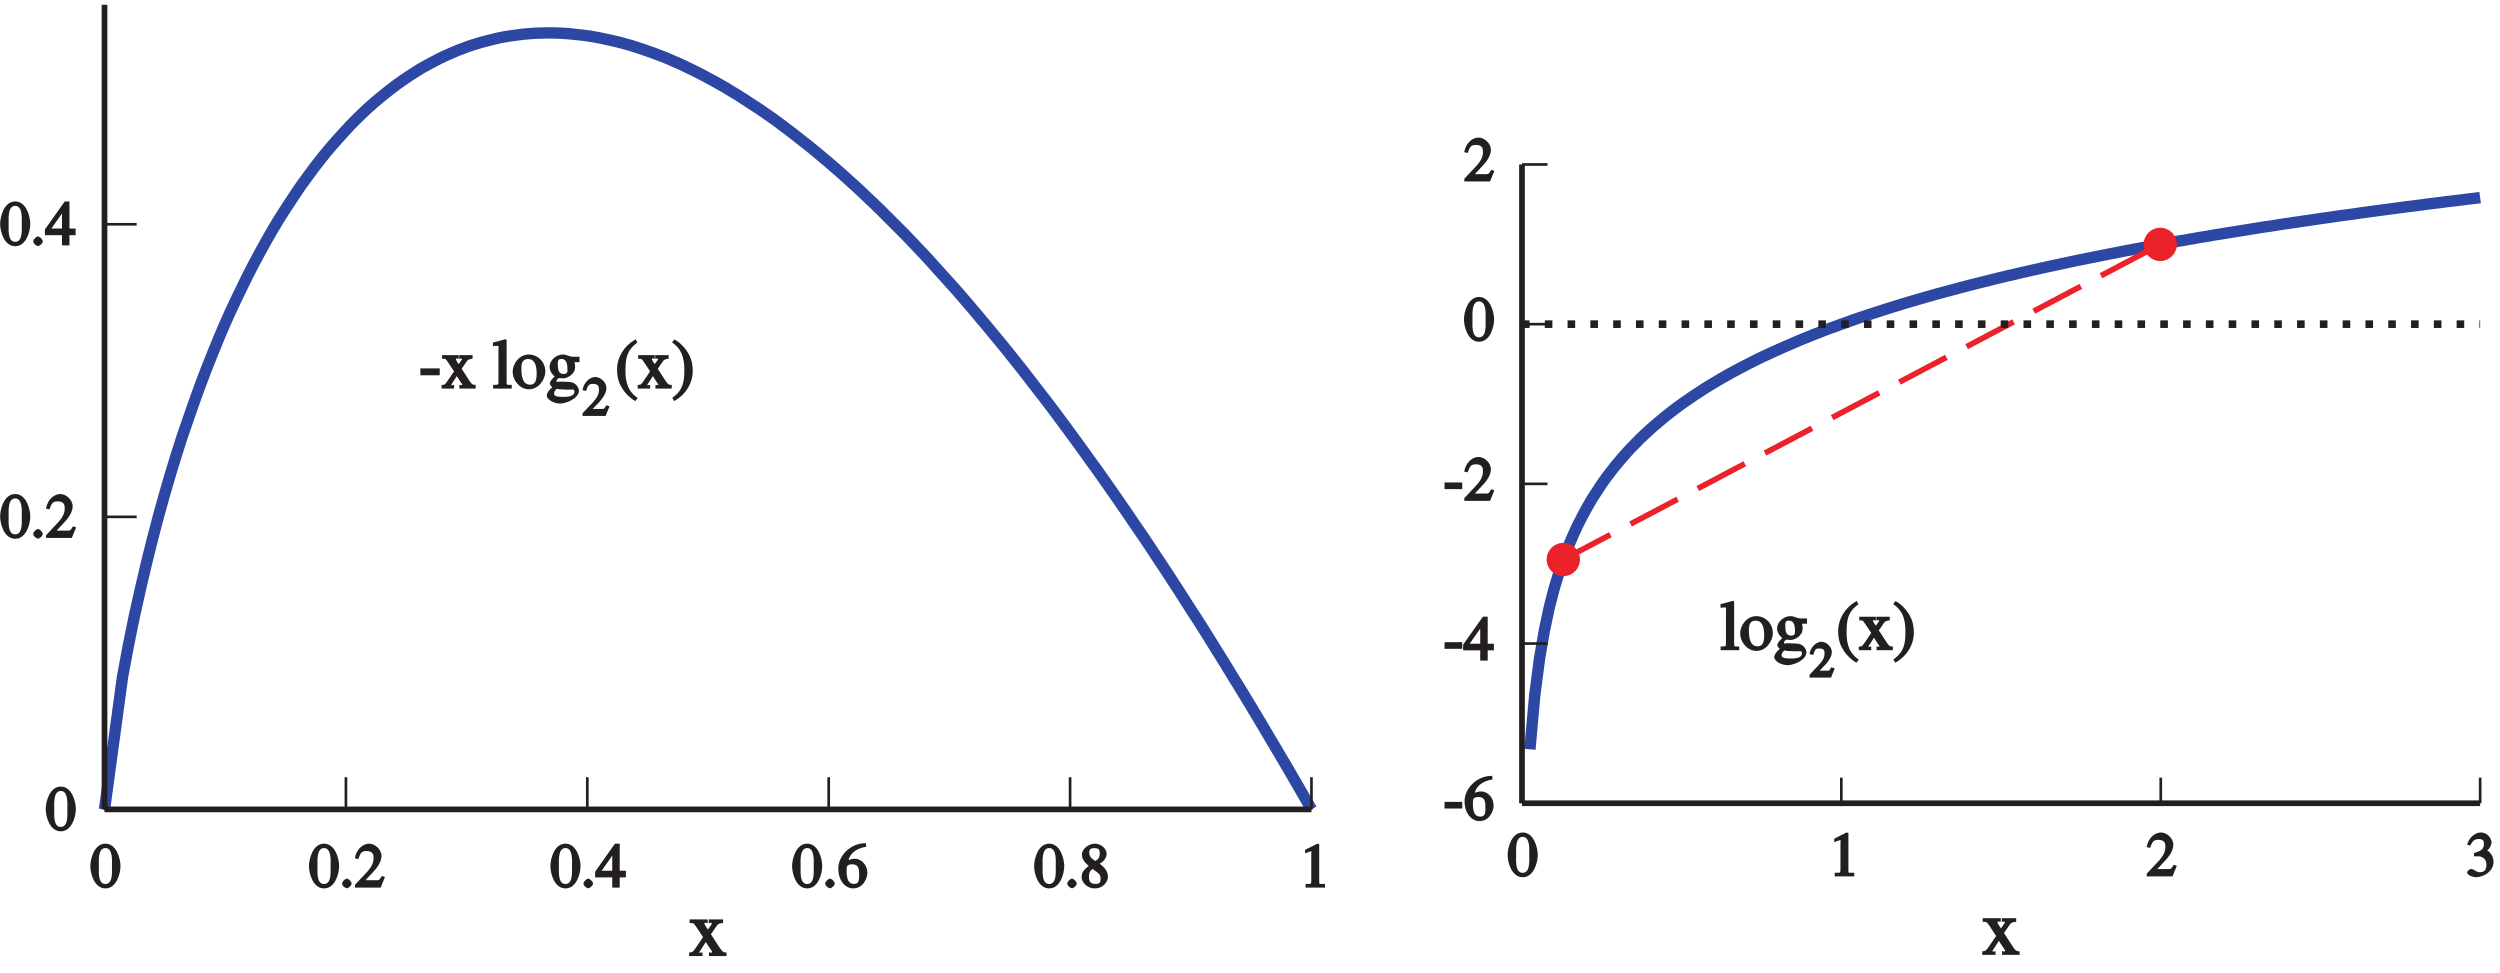 <?xml version="1.0" encoding="UTF-8"?>
<svg xmlns="http://www.w3.org/2000/svg" xmlns:xlink="http://www.w3.org/1999/xlink" width="329pt" height="128pt" viewBox="0 0 329 128" version="1.1">
<defs>
<g>
<symbol overflow="visible" id="glyph0-0">
<path style="stroke:none;" d=""/>
</symbol>
<symbol overflow="visible" id="glyph0-1">
<path style="stroke:none;" d="M 2 -5.203 C 3.031 -5.203 2.859 -3.375 2.859 -2.828 C 2.859 -2.203 3.031 -0.469 2 -0.469 C 0.969 -0.469 1.141 -2.188 1.141 -2.828 C 1.141 -3.375 0.969 -5.203 2 -5.203 Z M 2 -5.781 C 0.531 -5.781 0.016 -3.781 0.016 -2.828 C 0.016 -1.859 0.531 0.109 2 0.109 C 3.469 0.109 3.984 -1.859 3.984 -2.828 C 3.984 -3.781 3.469 -5.781 2 -5.781 Z M 2 -5.781 "/>
</symbol>
<symbol overflow="visible" id="glyph0-2">
<path style="stroke:none;" d="M 1 0.094 C 1.172 0.094 1.625 -0.234 1.625 -0.531 C 1.625 -0.781 1.234 -1.172 1 -1.172 C 0.766 -1.172 0.375 -0.781 0.375 -0.531 C 0.375 -0.219 0.828 0.094 1 0.094 Z M 1 0.094 "/>
</symbol>
<symbol overflow="visible" id="glyph0-3">
<path style="stroke:none;" d="M 3.797 -1.469 L 3.609 -1.531 C 3.25 -0.938 3.234 -0.969 2.938 -0.969 L 1.453 -0.969 L 2.484 -2.078 C 2.844 -2.453 3.562 -3.297 3.562 -4.156 C 3.562 -5.047 2.672 -5.781 1.938 -5.781 C 1.234 -5.781 0.297 -5.203 0.047 -3.859 L 0.5 -3.75 C 0.766 -4.391 0.828 -4.812 1.562 -4.812 C 2.5 -4.812 2.516 -4.266 2.516 -3.859 C 2.516 -3.25 2.234 -2.656 1.531 -1.922 L 0.062 -0.359 L 0.062 0 L 3.453 0 L 4.016 -1.391 Z M 3.797 -1.469 "/>
</symbol>
<symbol overflow="visible" id="glyph0-4">
<path style="stroke:none;" d="M 3.781 -2.219 L 3.141 -2.219 L 3.141 -5.781 L 2.516 -5.781 L -0.094 -2.094 L -0.094 -1.344 L 2.156 -1.344 L 2.156 0 L 3.141 0 L 3.141 -1.344 L 3.953 -1.344 L 3.953 -2.219 Z M 2.344 -2.219 L 0.766 -2.219 L 2.406 -4.562 L 2.156 -4.562 L 2.156 -2.219 Z M 2.344 -2.219 "/>
</symbol>
<symbol overflow="visible" id="glyph0-5">
<path style="stroke:none;" d="M 3.562 -5.844 C 1.625 -5.781 0.094 -4.141 0.094 -2.516 C 0.094 -0.828 1.094 0.109 2.031 0.109 C 3.453 0.109 3.922 -1.344 3.922 -1.922 C 3.922 -3 3.125 -3.797 2.266 -3.797 C 1.828 -3.797 1.531 -3.641 1.453 -3.594 C 1.547 -4.219 2.156 -5.125 3.781 -5.375 L 3.719 -5.844 Z M 1.938 -3.062 C 2.781 -3.062 2.844 -2.438 2.844 -1.609 C 2.844 -0.719 2.656 -0.484 2.156 -0.484 C 1.547 -0.484 1.188 -0.891 1.188 -2.234 C 1.188 -2.719 1.219 -2.781 1.297 -2.859 C 1.5 -3.047 1.656 -3.062 1.938 -3.062 Z M 1.938 -3.062 "/>
</symbol>
<symbol overflow="visible" id="glyph0-6">
<path style="stroke:none;" d="M 1.562 -2.547 C 2.484 -1.891 2.766 -1.781 2.766 -1.188 C 2.766 -0.625 2.578 -0.484 2.078 -0.484 C 1.422 -0.484 1.234 -0.812 1.234 -1.438 C 1.234 -2.156 1.562 -2.344 1.703 -2.453 Z M 0.266 -1.359 C 0.266 -0.734 0.969 0.109 1.969 0.109 C 3.297 0.109 3.734 -0.969 3.734 -1.391 C 3.734 -1.922 3.516 -2.516 2.641 -3.141 C 2.875 -3.25 3.562 -3.719 3.562 -4.453 C 3.562 -5.062 2.891 -5.781 1.984 -5.781 C 1.297 -5.781 0.312 -5.156 0.312 -4.359 C 0.312 -3.703 0.688 -3.297 1.203 -2.844 C 0.641 -2.422 0.266 -2.047 0.266 -1.359 Z M 1.266 -4.562 C 1.266 -4.938 1.344 -5.188 1.938 -5.188 C 2.562 -5.188 2.656 -4.938 2.656 -4.5 C 2.656 -3.797 2.266 -3.625 2.078 -3.5 C 1.922 -3.609 1.266 -3.938 1.266 -4.562 Z M 1.266 -4.562 "/>
</symbol>
<symbol overflow="visible" id="glyph0-7">
<path style="stroke:none;" d="M 0.938 0 L 3.328 0 L 3.328 -0.484 C 2.547 -0.484 2.562 -0.391 2.562 -0.781 L 2.562 -5.719 L 2.312 -5.781 L 0.703 -4.969 L 0.703 -4.5 C 1.344 -4.75 1.344 -4.75 1.438 -4.75 C 1.703 -4.75 1.516 -4.719 1.516 -4.547 L 1.516 -0.922 C 1.516 -0.344 1.406 -0.5 0.766 -0.484 L 0.766 0 Z M 0.938 0 "/>
</symbol>
<symbol overflow="visible" id="glyph0-8">
<path style="stroke:none;" d="M 1.219 -2.641 C 1.781 -2.641 1.844 -2.672 2.141 -2.516 C 2.641 -2.25 2.688 -1.797 2.688 -1.594 C 2.688 -0.984 2.547 -0.547 1.797 -0.547 C 1.328 -0.547 1.031 -0.984 0.656 -0.984 C 0.531 -0.984 0.156 -0.75 0.156 -0.531 C 0.156 -0.109 1.047 0.109 1.234 0.109 C 2.484 0.109 3.625 -0.781 3.625 -1.906 C 3.625 -2.969 2.766 -3.438 2.797 -3.422 C 3.078 -3.609 3.359 -4.078 3.359 -4.516 C 3.359 -4.844 2.953 -5.781 1.922 -5.781 C 1.391 -5.781 0.5 -5.344 0.141 -4.172 L 0.562 -4.062 C 0.719 -4.359 0.938 -4.922 1.656 -4.922 C 2.25 -4.922 2.359 -4.688 2.359 -4.281 C 2.359 -3.547 1.938 -3.344 1.031 -3.062 L 1.062 -2.641 Z M 1.219 -2.641 "/>
</symbol>
<symbol overflow="visible" id="glyph0-9">
<path style="stroke:none;" d="M 0.125 -2.234 L 0.125 -1.547 L 2.453 -1.547 L 2.453 -2.422 L 0.125 -2.422 Z M 0.125 -2.234 "/>
</symbol>
<symbol overflow="visible" id="glyph1-0">
<path style="stroke:none;" d=""/>
</symbol>
<symbol overflow="visible" id="glyph1-1">
<path style="stroke:none;" d="M 2.906 -0.781 C 2.938 -0.734 3.016 -0.719 3.016 -0.562 C 3.016 -0.359 3.094 -0.484 2.625 -0.484 L 2.625 0 L 4.938 0 L 4.938 -0.469 C 4.625 -0.484 4.453 -0.453 4.078 -1.031 L 2.875 -2.875 L 3.625 -3.953 C 3.703 -4.094 3.906 -4.344 4.484 -4.344 L 4.484 -4.828 L 2.594 -4.828 L 2.594 -4.344 C 2.922 -4.344 2.984 -4.484 2.984 -4.281 C 2.984 -4.172 2.969 -4.203 2.484 -3.484 C 2.406 -3.609 2.031 -4.094 2.031 -4.281 C 2.031 -4.484 2.125 -4.344 2.453 -4.344 L 2.453 -4.828 L 0.078 -4.828 L 0.078 -4.344 C 0.562 -4.344 0.562 -4.406 0.984 -3.797 L 1.844 -2.484 L 0.781 -0.938 C 0.453 -0.484 0.438 -0.516 0.016 -0.469 L 0.016 0 L 1.766 0 L 1.766 -0.484 C 1.453 -0.484 1.391 -0.312 1.375 -0.484 C 1.375 -0.594 1.469 -0.703 1.531 -0.797 L 2.203 -1.844 Z M 2.906 -0.781 "/>
</symbol>
<symbol overflow="visible" id="glyph2-0">
<path style="stroke:none;" d=""/>
</symbol>
<symbol overflow="visible" id="glyph2-1">
<path style="stroke:none;" d="M 0.188 -2.484 L 0.188 -1.75 L 2.734 -1.75 L 2.734 -2.656 L 0.188 -2.656 Z M 0.188 -2.484 "/>
</symbol>
<symbol overflow="visible" id="glyph2-2">
<path style="stroke:none;" d="M 2.594 -0.703 C 2.625 -0.656 2.688 -0.672 2.688 -0.547 C 2.688 -0.344 2.781 -0.5 2.328 -0.484 L 2.328 0 L 4.469 0 L 4.469 -0.484 C 4.156 -0.5 4.031 -0.453 3.688 -0.969 L 2.625 -2.609 L 3.281 -3.562 C 3.359 -3.688 3.516 -3.906 4.062 -3.922 L 4.062 -4.406 L 2.297 -4.406 L 2.297 -3.922 C 2.625 -3.906 2.656 -4.062 2.656 -3.875 C 2.656 -3.781 2.656 -3.828 2.234 -3.219 C 2.172 -3.297 1.859 -3.719 1.859 -3.875 C 1.859 -4.062 1.922 -3.922 2.234 -3.922 L 2.234 -4.406 L 0.047 -4.406 L 0.047 -3.922 C 0.516 -3.922 0.5 -3.953 0.859 -3.422 L 1.625 -2.266 L 0.688 -0.891 C 0.391 -0.484 0.391 -0.516 -0.016 -0.469 L -0.016 0 L 1.625 0 L 1.625 -0.484 C 1.312 -0.484 1.281 -0.312 1.266 -0.469 C 1.266 -0.562 1.344 -0.625 1.391 -0.719 L 1.984 -1.641 Z M 2.594 -0.703 "/>
</symbol>
<symbol overflow="visible" id="glyph2-3">
<path style="stroke:none;" d=""/>
</symbol>
<symbol overflow="visible" id="glyph2-4">
<path style="stroke:none;" d="M 0.188 0 L 2.469 0 L 2.469 -0.484 C 1.797 -0.516 1.797 -0.406 1.797 -0.922 L 1.797 -6.406 L 1.609 -6.5 C 1.125 -6.344 0.641 -6.219 0 -6.062 L 0 -5.594 C 0.281 -5.609 0.359 -5.625 0.484 -5.625 C 0.828 -5.625 0.719 -5.656 0.719 -5.25 L 0.719 -0.953 C 0.719 -0.453 0.719 -0.516 0.016 -0.484 L 0.016 0 Z M 0.188 0 "/>
</symbol>
<symbol overflow="visible" id="glyph2-5">
<path style="stroke:none;" d="M 2.203 -4.484 C 1 -4.484 0.094 -3.328 0.094 -2.219 C 0.094 -1.016 1.078 0.094 2.234 0.094 C 3.594 0.094 4.391 -1.328 4.391 -2.219 C 4.391 -3.531 3.391 -4.484 2.203 -4.484 Z M 2.359 -0.516 C 1.281 -0.516 1.234 -1.984 1.234 -2.656 C 1.234 -3.594 1.562 -3.891 2.141 -3.891 C 2.969 -3.891 3.25 -3.078 3.25 -1.969 C 3.25 -0.672 2.812 -0.516 2.359 -0.516 Z M 2.359 -0.516 "/>
</symbol>
<symbol overflow="visible" id="glyph2-6">
<path style="stroke:none;" d="M 1.047 0.641 C 1.047 0.375 1.156 0.312 1.375 0.031 C 1.75 0.109 1.938 0.109 2.797 0.141 C 3.453 0.156 3.719 0 3.719 0.406 C 3.719 0.875 3.281 1.094 2.234 1.094 C 1.203 1.094 1.047 0.922 1.047 0.641 Z M 1.531 -3.25 C 1.531 -3.859 1.719 -3.891 2.047 -3.891 C 2.812 -3.891 2.797 -2.859 2.797 -2.594 C 2.797 -2.406 2.922 -1.922 2.297 -1.922 C 1.609 -1.922 1.531 -2.531 1.531 -3.25 Z M 4.391 -3.656 L 4.391 -4.188 L 3.531 -4.188 C 3.391 -4.188 3.234 -4.219 3.047 -4.281 C 2.688 -4.422 2.484 -4.484 2.172 -4.484 C 1.484 -4.484 0.453 -3.875 0.453 -2.812 C 0.453 -2.281 0.922 -1.703 1.141 -1.609 C 0.531 -1.047 0.484 -0.812 0.484 -0.656 C 0.484 -0.406 0.891 -0.125 0.797 -0.156 C 0.547 0.016 0.078 0.516 0.078 0.922 C 0.078 1.391 0.922 1.969 1.844 1.969 C 2.656 1.969 4.312 1.281 4.312 0.266 C 4.312 0.016 4.016 -0.828 3.062 -0.875 L 1.906 -0.922 C 1.625 -0.938 1.359 -0.781 1.359 -0.984 C 1.359 -1.172 1.562 -1.375 1.734 -1.391 C 1.797 -1.391 2.109 -1.344 2.219 -1.344 C 2.734 -1.344 3.812 -1.859 3.812 -2.828 C 3.812 -3.281 3.734 -3.453 3.719 -3.484 L 4.391 -3.484 Z M 4.391 -3.656 "/>
</symbol>
<symbol overflow="visible" id="glyph2-7">
<path style="stroke:none;" d="M 2.531 -6.375 C 1.141 -5.547 0.266 -4.078 0.266 -2.531 C 0.266 -1.281 0.609 -0.516 1.047 0.141 C 1.391 0.641 1.984 1.266 2.672 1.641 L 2.984 1.234 C 1.328 0.172 1.375 -1.672 1.375 -2.594 C 1.375 -4.875 2.188 -5.453 2.938 -6.062 L 2.703 -6.484 Z M 2.531 -6.375 "/>
</symbol>
<symbol overflow="visible" id="glyph2-8">
<path style="stroke:none;" d="M 0.453 1.547 C 1.859 0.719 2.734 -0.75 2.734 -2.297 C 2.734 -3.547 2.391 -4.312 1.938 -4.969 C 1.609 -5.469 1.016 -6.109 0.312 -6.469 L 0.016 -6.062 C 1.672 -5 1.625 -3.156 1.625 -2.234 C 1.625 0.047 0.797 0.625 0.047 1.219 L 0.281 1.641 Z M 0.453 1.547 "/>
</symbol>
<symbol overflow="visible" id="glyph3-0">
<path style="stroke:none;" d=""/>
</symbol>
<symbol overflow="visible" id="glyph3-1">
<path style="stroke:none;" d="M 3.328 -1.344 L 3.156 -1.406 C 2.828 -0.875 2.828 -0.922 2.562 -0.922 L 1.344 -0.922 L 2.203 -1.812 C 2.5 -2.156 3.156 -2.922 3.156 -3.672 C 3.156 -4.453 2.344 -5.125 1.703 -5.125 C 1.078 -5.125 0.234 -4.594 0 -3.391 L 0.469 -3.281 C 0.703 -3.875 0.734 -4.219 1.359 -4.219 C 2.188 -4.219 2.172 -3.766 2.172 -3.406 C 2.172 -2.891 1.938 -2.391 1.328 -1.734 L 0.016 -0.359 L 0.016 0 L 3.047 0 L 3.562 -1.266 Z M 3.328 -1.344 "/>
</symbol>
<symbol overflow="visible" id="glyph4-0">
<path style="stroke:none;" d=""/>
</symbol>
<symbol overflow="visible" id="glyph4-1">
<path style="stroke:none;" d="M 0.188 0 L 2.469 0 L 2.469 -0.484 C 1.797 -0.516 1.797 -0.406 1.797 -0.922 L 1.797 -6.406 L 1.609 -6.5 C 1.125 -6.344 0.641 -6.219 0 -6.062 L 0 -5.594 C 0.281 -5.609 0.359 -5.625 0.484 -5.625 C 0.828 -5.625 0.719 -5.656 0.719 -5.25 L 0.719 -0.953 C 0.719 -0.453 0.719 -0.516 0.016 -0.484 L 0.016 0 Z M 0.188 0 "/>
</symbol>
<symbol overflow="visible" id="glyph4-2">
<path style="stroke:none;" d="M 2.203 -4.484 C 1 -4.484 0.094 -3.328 0.094 -2.219 C 0.094 -1.016 1.078 0.094 2.234 0.094 C 3.594 0.094 4.391 -1.328 4.391 -2.219 C 4.391 -3.531 3.391 -4.484 2.203 -4.484 Z M 2.359 -0.516 C 1.281 -0.516 1.234 -1.984 1.234 -2.656 C 1.234 -3.594 1.562 -3.891 2.141 -3.891 C 2.969 -3.891 3.25 -3.078 3.25 -1.969 C 3.25 -0.672 2.812 -0.516 2.359 -0.516 Z M 2.359 -0.516 "/>
</symbol>
<symbol overflow="visible" id="glyph4-3">
<path style="stroke:none;" d="M 1.047 0.641 C 1.047 0.375 1.156 0.312 1.375 0.031 C 1.75 0.109 1.938 0.109 2.797 0.141 C 3.453 0.156 3.719 0 3.719 0.406 C 3.719 0.875 3.281 1.094 2.234 1.094 C 1.203 1.094 1.047 0.922 1.047 0.641 Z M 1.531 -3.25 C 1.531 -3.859 1.719 -3.891 2.047 -3.891 C 2.812 -3.891 2.797 -2.859 2.797 -2.594 C 2.797 -2.406 2.922 -1.922 2.297 -1.922 C 1.609 -1.922 1.531 -2.531 1.531 -3.25 Z M 4.391 -3.656 L 4.391 -4.188 L 3.531 -4.188 C 3.391 -4.188 3.234 -4.219 3.047 -4.281 C 2.688 -4.422 2.484 -4.484 2.172 -4.484 C 1.484 -4.484 0.453 -3.875 0.453 -2.812 C 0.453 -2.281 0.922 -1.703 1.141 -1.609 C 0.531 -1.047 0.484 -0.812 0.484 -0.656 C 0.484 -0.406 0.891 -0.125 0.797 -0.156 C 0.547 0.016 0.078 0.516 0.078 0.922 C 0.078 1.391 0.922 1.969 1.844 1.969 C 2.656 1.969 4.312 1.281 4.312 0.266 C 4.312 0.016 4.016 -0.828 3.062 -0.875 L 1.906 -0.922 C 1.625 -0.938 1.359 -0.781 1.359 -0.984 C 1.359 -1.172 1.562 -1.375 1.734 -1.391 C 1.797 -1.391 2.109 -1.344 2.219 -1.344 C 2.734 -1.344 3.812 -1.859 3.812 -2.828 C 3.812 -3.281 3.734 -3.453 3.719 -3.484 L 4.391 -3.484 Z M 4.391 -3.656 "/>
</symbol>
<symbol overflow="visible" id="glyph4-4">
<path style="stroke:none;" d="M 2.531 -6.375 C 1.141 -5.547 0.266 -4.078 0.266 -2.531 C 0.266 -1.281 0.609 -0.516 1.047 0.141 C 1.391 0.641 1.984 1.266 2.672 1.641 L 2.984 1.234 C 1.328 0.172 1.375 -1.672 1.375 -2.594 C 1.375 -4.875 2.188 -5.453 2.938 -6.062 L 2.703 -6.484 Z M 2.531 -6.375 "/>
</symbol>
<symbol overflow="visible" id="glyph4-5">
<path style="stroke:none;" d="M 2.594 -0.703 C 2.625 -0.656 2.688 -0.672 2.688 -0.547 C 2.688 -0.344 2.781 -0.5 2.328 -0.484 L 2.328 0 L 4.469 0 L 4.469 -0.484 C 4.156 -0.5 4.031 -0.453 3.688 -0.969 L 2.625 -2.609 L 3.281 -3.562 C 3.359 -3.688 3.516 -3.906 4.062 -3.922 L 4.062 -4.406 L 2.297 -4.406 L 2.297 -3.922 C 2.625 -3.906 2.656 -4.062 2.656 -3.875 C 2.656 -3.781 2.656 -3.828 2.234 -3.219 C 2.172 -3.297 1.859 -3.719 1.859 -3.875 C 1.859 -4.062 1.922 -3.922 2.234 -3.922 L 2.234 -4.406 L 0.047 -4.406 L 0.047 -3.922 C 0.516 -3.922 0.5 -3.953 0.859 -3.422 L 1.625 -2.266 L 0.688 -0.891 C 0.391 -0.484 0.391 -0.516 -0.016 -0.469 L -0.016 0 L 1.625 0 L 1.625 -0.484 C 1.312 -0.484 1.281 -0.312 1.266 -0.469 C 1.266 -0.562 1.344 -0.625 1.391 -0.719 L 1.984 -1.641 Z M 2.594 -0.703 "/>
</symbol>
<symbol overflow="visible" id="glyph4-6">
<path style="stroke:none;" d="M 0.453 1.547 C 1.859 0.719 2.734 -0.75 2.734 -2.297 C 2.734 -3.547 2.391 -4.312 1.938 -4.969 C 1.609 -5.469 1.016 -6.109 0.312 -6.469 L 0.016 -6.062 C 1.672 -5 1.625 -3.156 1.625 -2.234 C 1.625 0.047 0.797 0.625 0.047 1.219 L 0.281 1.641 Z M 0.453 1.547 "/>
</symbol>
<symbol overflow="visible" id="glyph5-0">
<path style="stroke:none;" d=""/>
</symbol>
<symbol overflow="visible" id="glyph5-1">
<path style="stroke:none;" d="M 3.016 -1.297 L 2.844 -1.359 C 2.531 -0.859 2.562 -0.906 2.328 -0.906 L 1.297 -0.906 L 2.031 -1.672 C 2.312 -1.969 2.906 -2.688 2.906 -3.359 C 2.906 -4.078 2.125 -4.719 1.547 -4.719 C 0.984 -4.719 0.172 -4.203 -0.047 -3.094 L 0.438 -2.969 C 0.688 -3.562 0.656 -3.828 1.234 -3.828 C 1.984 -3.828 1.938 -3.453 1.938 -3.125 C 1.938 -2.656 1.719 -2.219 1.172 -1.641 L -0.031 -0.375 L -0.031 0 L 2.797 0 L 3.281 -1.203 Z M 3.016 -1.297 "/>
</symbol>
</g>
<clipPath id="clip1">
  <path d="M 0 0.629 L 194 0.629 L 194 128 L 0 128 Z M 0 0.629 "/>
</clipPath>
<clipPath id="clip2">
  <path d="M 13 0.629 L 15 0.629 L 15 107 L 13 107 Z M 13 0.629 "/>
</clipPath>
<clipPath id="clip3">
  <path d="M 180 4 L 328.523 4 L 328.523 120 L 180 120 Z M 180 4 "/>
</clipPath>
<clipPath id="clip4">
  <path d="M 324 109 L 328.523 109 L 328.523 116 L 324 116 Z M 324 109 "/>
</clipPath>
</defs>
<g id="surface1">
<g clip-path="url(#clip1)" clip-rule="nonzero">
<path style="fill:none;stroke-width:15;stroke-linecap:butt;stroke-linejoin:miter;stroke:rgb(17.941%,28.326%,64.186%);stroke-opacity:1;stroke-miterlimit:10;" d="M 137.539 214.844 L 161.25 389.336 L 169.102 431.25 L 176.953 469.805 L 184.961 505.586 L 192.812 539.062 L 200.664 570.625 L 208.477 600.469 L 216.328 628.633 L 224.141 655.547 L 231.992 681.172 L 239.844 705.742 L 247.891 729.023 L 255.703 751.484 L 263.555 773.086 L 271.406 793.828 L 279.219 813.516 L 287.07 832.812 L 294.883 851.211 L 302.734 868.789 L 310.781 885.977 L 318.633 902.266 L 326.445 918.164 L 334.297 933.398 L 342.148 948.008 L 349.961 962.188 L 357.812 975.977 L 365.625 989.102 L 373.672 1001.797 L 381.523 1013.867 L 389.336 1025.742 L 397.188 1037.188 L 405.039 1047.969 L 412.852 1058.555 L 420.703 1068.711 L 428.516 1078.477 L 436.562 1088.008 L 444.414 1096.914 L 452.266 1105.586 L 460.078 1114.062 L 467.93 1122.109 L 475.781 1129.727 L 483.594 1137.148 L 491.445 1144.102 L 499.492 1150.898 L 507.305 1157.266 L 515.156 1163.398 L 522.969 1169.336 L 530.82 1174.844 L 538.672 1180.117 L 546.484 1185.195 L 554.336 1190.078 L 562.383 1194.531 L 570.234 1198.75 L 578.047 1202.773 L 585.898 1206.602 L 593.711 1209.961 L 601.562 1213.398 L 609.414 1216.328 L 617.227 1219.297 L 625.273 1221.836 L 633.125 1224.18 L 640.938 1226.289 L 648.789 1228.203 L 656.602 1230.117 L 664.453 1231.602 L 672.305 1232.852 L 680.117 1233.906 L 688.164 1234.961 L 696.016 1235.625 L 703.867 1236.25 L 711.68 1236.445 L 719.531 1236.68 L 727.344 1236.68 L 735.195 1236.445 L 743.008 1236.055 L 751.094 1235.391 L 758.906 1234.531 L 766.758 1233.711 L 774.57 1232.656 L 782.422 1231.367 L 790.273 1229.883 L 798.086 1228.203 L 805.938 1226.484 L 813.984 1224.609 L 821.797 1222.461 L 829.648 1220.352 L 837.5 1217.812 L 845.312 1215.273 L 853.164 1212.539 L 860.977 1209.766 L 868.828 1206.797 L 876.875 1203.633 L 884.727 1200.234 L 892.539 1196.875 L 900.391 1193.242 L 908.203 1189.453 L 916.055 1185.625 L 923.906 1181.602 L 931.719 1177.383 L 939.766 1173.125 L 947.617 1168.672 L 955.43 1164.258 L 963.281 1159.375 L 971.094 1154.727 L 978.945 1149.648 L 986.797 1144.531 L 994.648 1139.453 L 1002.656 1134.141 L 1010.508 1128.672 L 1018.359 1123.164 L 1026.172 1117.422 L 1034.023 1111.484 L 1041.875 1105.586 L 1049.688 1099.414 L 1057.539 1093.281 L 1065.586 1086.953 L 1073.398 1080.586 L 1089.102 1067.461 L 1096.914 1060.664 L 1104.766 1053.906 L 1112.578 1046.914 L 1120.43 1039.727 L 1128.477 1032.539 L 1136.328 1025.117 L 1144.141 1017.695 L 1151.992 1010.273 L 1159.805 1002.656 L 1191.367 971.094 L 1199.219 962.812 L 1207.031 954.57 L 1214.883 946.328 L 1222.734 937.852 L 1230.547 929.141 L 1238.398 920.469 L 1246.211 911.797 L 1254.258 902.891 L 1262.109 894.023 L 1269.961 884.883 L 1277.773 875.781 L 1285.625 866.484 L 1293.438 857.148 L 1301.289 847.852 L 1309.102 838.32 L 1317.188 828.555 L 1325 819.023 L 1332.852 809.102 L 1340.664 799.336 L 1348.516 789.375 L 1356.367 779.219 L 1364.18 769.062 L 1372.031 758.906 L 1380.078 748.516 L 1387.891 738.125 L 1403.594 716.953 L 1411.406 706.367 L 1419.258 695.547 L 1427.07 684.766 L 1434.922 673.75 L 1442.969 662.734 L 1450.781 651.719 L 1466.484 629.297 L 1474.336 617.852 L 1482.148 606.602 L 1490 594.961 L 1497.812 583.555 L 1505.859 571.875 L 1513.711 560.039 L 1521.523 548.164 L 1529.375 536.328 L 1537.227 524.453 L 1545.039 512.383 L 1552.891 500.312 L 1560.703 488.047 L 1568.555 475.742 L 1576.602 463.438 L 1584.453 450.977 L 1592.266 438.477 L 1600.117 425.742 L 1607.969 413.281 L 1615.781 400.547 L 1623.594 387.656 L 1631.68 374.727 L 1639.492 361.797 L 1647.344 348.867 L 1655.156 335.742 L 1663.008 322.617 L 1670.859 309.258 L 1678.672 296.133 L 1686.523 282.812 L 1694.57 269.258 L 1702.383 255.703 L 1718.086 228.594 L 1725.898 214.844 " transform="matrix(0.1,0,0,-0.1,0,128)"/>
</g>
<path style="fill:none;stroke-width:7.5;stroke-linecap:butt;stroke-linejoin:miter;stroke:rgb(13.73%,12.16%,12.549%);stroke-opacity:1;stroke-miterlimit:10;" d="M 137.539 214.844 L 1725.898 214.844 " transform="matrix(0.1,0,0,-0.1,0,128)"/>
<path style="fill:none;stroke-width:3.5;stroke-linecap:butt;stroke-linejoin:miter;stroke:rgb(13.73%,12.16%,12.549%);stroke-opacity:1;stroke-miterlimit:10;" d="M 1725.898 214.844 L 1725.898 257.188 M 1408.242 214.844 L 1408.242 257.188 M 1090.586 214.844 L 1090.586 257.188 M 772.891 214.844 L 772.891 257.188 M 455.234 214.844 L 455.234 257.188 M 137.539 214.844 L 137.539 257.188 " transform="matrix(0.1,0,0,-0.1,0,128)"/>
<g style="fill:rgb(13.73%,12.16%,12.549%);fill-opacity:1;">
  <use xlink:href="#glyph0-1" x="11.873" y="116.806"/>
</g>
<g style="fill:rgb(13.73%,12.16%,12.549%);fill-opacity:1;">
  <use xlink:href="#glyph0-1" x="40.645" y="116.806"/>
  <use xlink:href="#glyph0-2" x="44.645" y="116.806"/>
  <use xlink:href="#glyph0-3" x="46.645" y="116.806"/>
</g>
<g style="fill:rgb(13.73%,12.16%,12.549%);fill-opacity:1;">
  <use xlink:href="#glyph0-1" x="72.414" y="116.806"/>
  <use xlink:href="#glyph0-2" x="76.414" y="116.806"/>
  <use xlink:href="#glyph0-4" x="78.414" y="116.806"/>
</g>
<g style="fill:rgb(13.73%,12.16%,12.549%);fill-opacity:1;">
  <use xlink:href="#glyph0-1" x="104.224" y="116.806"/>
  <use xlink:href="#glyph0-2" x="108.224" y="116.806"/>
  <use xlink:href="#glyph0-5" x="110.224" y="116.806"/>
</g>
<g style="fill:rgb(13.73%,12.16%,12.549%);fill-opacity:1;">
  <use xlink:href="#glyph0-1" x="136.073" y="116.806"/>
  <use xlink:href="#glyph0-2" x="140.073" y="116.806"/>
  <use xlink:href="#glyph0-6" x="142.073" y="116.806"/>
</g>
<g style="fill:rgb(13.73%,12.16%,12.549%);fill-opacity:1;">
  <use xlink:href="#glyph0-7" x="171.047" y="116.806"/>
</g>
<g style="fill:rgb(13.73%,12.16%,12.549%);fill-opacity:1;">
  <use xlink:href="#glyph1-1" x="90.678" y="125.819"/>
</g>
<g clip-path="url(#clip2)" clip-rule="nonzero">
<path style="fill:none;stroke-width:7.5;stroke-linecap:butt;stroke-linejoin:miter;stroke:rgb(13.73%,12.16%,12.549%);stroke-opacity:1;stroke-miterlimit:10;" d="M 137.539 214.844 L 137.539 1273.711 " transform="matrix(0.1,0,0,-0.1,0,128)"/>
</g>
<path style="fill:none;stroke-width:3.5;stroke-linecap:butt;stroke-linejoin:miter;stroke:rgb(13.73%,12.16%,12.549%);stroke-opacity:1;stroke-miterlimit:10;" d="M 137.539 984.844 L 179.883 984.844 M 137.539 599.844 L 179.883 599.844 M 137.539 214.844 L 179.883 214.844 " transform="matrix(0.1,0,0,-0.1,0,128)"/>
<g style="fill:rgb(13.73%,12.16%,12.549%);fill-opacity:1;">
  <use xlink:href="#glyph0-1" x="6" y="109.294"/>
</g>
<g style="fill:rgb(13.73%,12.16%,12.549%);fill-opacity:1;">
  <use xlink:href="#glyph0-1" x="-0" y="70.793"/>
  <use xlink:href="#glyph0-2" x="4" y="70.793"/>
  <use xlink:href="#glyph0-3" x="6" y="70.793"/>
</g>
<g style="fill:rgb(13.73%,12.16%,12.549%);fill-opacity:1;">
  <use xlink:href="#glyph0-1" x="-0" y="32.292"/>
  <use xlink:href="#glyph0-2" x="4" y="32.292"/>
  <use xlink:href="#glyph0-4" x="6" y="32.292"/>
</g>
<g style="fill:rgb(13.73%,12.16%,12.549%);fill-opacity:1;">
  <use xlink:href="#glyph2-1" x="55.133" y="51.138"/>
  <use xlink:href="#glyph2-2" x="58.128" y="51.138"/>
  <use xlink:href="#glyph2-3" x="62.626" y="51.138"/>
  <use xlink:href="#glyph2-4" x="64.875" y="51.138"/>
  <use xlink:href="#glyph2-5" x="67.376" y="51.138"/>
  <use xlink:href="#glyph2-6" x="71.874" y="51.138"/>
</g>
<g style="fill:rgb(13.73%,12.16%,12.549%);fill-opacity:1;">
  <use xlink:href="#glyph3-1" x="76.652" y="54.737"/>
</g>
<g style="fill:rgb(13.73%,12.16%,12.549%);fill-opacity:1;">
  <use xlink:href="#glyph2-7" x="80.937" y="51.138"/>
  <use xlink:href="#glyph2-2" x="83.932" y="51.138"/>
  <use xlink:href="#glyph2-8" x="88.43" y="51.138"/>
</g>
<g clip-path="url(#clip3)" clip-rule="nonzero">
<path style="fill:none;stroke-width:15;stroke-linecap:butt;stroke-linejoin:miter;stroke:rgb(17.941%,28.326%,64.186%);stroke-opacity:1;stroke-miterlimit:10;" d="M 2013.359 293.906 L 2019.727 365 L 2025.977 413.242 L 2032.344 449.922 L 2038.555 479.336 L 2044.805 503.867 L 2051.172 525.078 L 2057.383 543.711 L 2063.594 560.195 L 2070 575.156 L 2076.211 588.789 L 2082.617 601.211 L 2088.828 612.656 L 2095.039 623.398 L 2101.445 633.32 L 2107.656 642.773 L 2113.906 651.641 L 2120.273 659.883 L 2126.484 667.812 L 2132.891 675.352 L 2139.102 682.578 L 2145.312 689.336 L 2151.719 695.898 L 2157.93 702.266 L 2164.141 708.164 L 2170.547 714.023 L 2176.758 719.57 L 2183.164 724.961 L 2189.375 730.156 L 2195.586 735.234 L 2201.953 740.078 L 2208.203 744.805 L 2214.414 749.336 L 2220.781 753.672 L 2227.031 758.047 L 2233.438 762.266 L 2239.648 766.289 L 2245.859 770.352 L 2252.266 774.18 L 2264.688 781.602 L 2271.055 785.273 L 2277.305 788.828 L 2283.711 792.188 L 2289.922 795.547 L 2296.133 798.75 L 2302.539 802.109 L 2308.711 805.156 L 2314.961 808.32 L 2321.367 811.367 L 2333.789 817.07 L 2340.195 819.922 L 2346.406 822.773 L 2352.773 825.469 L 2358.984 828.164 L 2365.234 830.859 L 2371.602 833.555 L 2377.852 836.055 L 2384.219 838.594 L 2390.469 841.133 L 2396.641 843.477 L 2403.047 846.016 L 2409.258 848.359 L 2415.508 850.508 L 2421.875 852.891 L 2428.125 855.078 L 2434.492 857.422 L 2440.703 859.609 L 2446.953 861.797 L 2453.32 863.828 L 2459.531 866.016 L 2465.781 868.008 L 2472.148 870.039 L 2478.398 872.07 L 2484.766 874.062 L 2490.977 876.094 L 2497.227 877.93 L 2503.594 879.961 L 2509.805 881.797 L 2516.055 883.633 L 2522.422 885.508 L 2528.633 887.344 L 2535.039 889.219 L 2541.25 890.898 L 2547.461 892.734 L 2553.867 894.414 L 2560.078 896.094 L 2566.328 897.773 L 2572.695 899.453 L 2578.906 901.133 L 2585.312 902.812 L 2591.523 904.492 L 2597.734 906.016 L 2604.141 907.695 L 2610.352 909.219 L 2616.562 910.703 L 2622.969 912.383 L 2629.18 913.906 L 2635.586 915.43 L 2641.797 916.953 L 2648.008 918.281 L 2654.414 919.805 L 2660.625 921.328 L 2666.836 922.656 L 2673.242 924.18 L 2679.453 925.508 L 2685.859 927.031 L 2692.07 928.359 L 2698.281 929.727 L 2704.688 931.055 L 2710.898 932.422 L 2717.148 933.75 L 2723.516 935.117 L 2735.938 937.773 L 2742.344 938.984 L 2748.555 940.312 L 2754.922 941.484 L 2761.172 942.812 L 2767.383 944.023 L 2773.789 945.352 L 2786.211 947.695 L 2792.617 949.062 L 2798.828 950.234 L 2805.195 951.406 L 2811.445 952.578 L 2817.656 953.75 L 2824.023 954.922 L 2830.273 956.133 L 2836.641 957.109 L 2842.852 958.32 L 2849.102 959.492 L 2855.508 960.664 L 2861.719 961.68 L 2867.93 962.852 L 2874.336 963.828 L 2880.547 965.039 L 2886.914 966.016 L 2893.125 967.227 L 2899.375 968.242 L 2905.742 969.219 L 2911.953 970.391 L 2918.203 971.406 L 2924.609 972.422 L 2930.781 973.438 L 2937.031 974.453 L 2943.398 975.43 L 2949.648 976.445 L 2956.016 977.461 L 2962.227 978.477 L 2968.477 979.492 L 2974.844 980.508 L 2981.055 981.523 L 2987.461 982.344 L 2999.883 984.375 L 3006.289 985.352 L 3012.5 986.211 L 3018.75 987.227 L 3025.117 988.047 L 3031.367 989.062 L 3037.734 989.883 L 3043.945 990.898 L 3050.156 991.758 L 3056.562 992.773 L 3062.773 993.594 L 3068.984 994.453 L 3075.391 995.469 L 3081.602 996.289 L 3088.008 997.148 L 3094.219 997.969 L 3100.43 998.828 L 3106.836 999.844 L 3113.047 1000.664 L 3119.297 1001.523 L 3125.664 1002.344 L 3131.875 1003.203 L 3138.281 1004.023 L 3144.492 1004.883 L 3150.703 1005.703 L 3157.109 1006.562 L 3163.32 1007.383 L 3169.531 1008.242 L 3175.938 1008.906 L 3182.148 1009.766 L 3188.555 1010.586 L 3194.766 1011.445 L 3200.977 1012.266 L 3207.344 1012.969 L 3213.594 1013.789 L 3219.805 1014.609 L 3226.211 1015.273 L 3232.422 1016.133 L 3238.828 1016.797 L 3245.039 1017.656 L 3251.25 1018.477 L 3257.617 1019.141 L 3263.867 1020 " transform="matrix(0.1,0,0,-0.1,0,128)"/>
</g>
<path style="fill:none;stroke-width:7.5;stroke-linecap:butt;stroke-linejoin:miter;stroke:rgb(92.278%,13.383%,16.835%);stroke-opacity:1;stroke-dasharray:70,30;stroke-miterlimit:10;" d="M 2057.383 543.711 L 2842.852 958.32 " transform="matrix(0.1,0,0,-0.1,0,128)"/>
<path style="fill-rule:nonzero;fill:rgb(92.278%,13.383%,16.835%);fill-opacity:1;stroke-width:3.5;stroke-linecap:butt;stroke-linejoin:miter;stroke:rgb(92.278%,13.383%,16.835%);stroke-opacity:1;stroke-miterlimit:10;" d="M 2077.5 543.672 C 2077.5 554.844 2068.438 563.867 2057.305 563.867 C 2046.172 563.867 2037.148 554.844 2037.148 543.672 C 2037.148 532.539 2046.172 523.516 2057.305 523.516 C 2068.438 523.516 2077.5 532.539 2077.5 543.672 " transform="matrix(0.1,0,0,-0.1,0,128)"/>
<path style="fill-rule:nonzero;fill:rgb(92.278%,13.383%,16.835%);fill-opacity:1;stroke-width:3.5;stroke-linecap:butt;stroke-linejoin:miter;stroke:rgb(92.278%,13.383%,16.835%);stroke-opacity:1;stroke-miterlimit:10;" d="M 2863.047 958.398 C 2863.047 969.531 2854.023 978.555 2842.891 978.555 C 2831.758 978.555 2822.695 969.531 2822.695 958.398 C 2822.695 947.266 2831.758 938.203 2842.891 938.203 C 2854.023 938.203 2863.047 947.266 2863.047 958.398 " transform="matrix(0.1,0,0,-0.1,0,128)"/>
<path style="fill:none;stroke-width:10;stroke-linecap:butt;stroke-linejoin:miter;stroke:rgb(13.73%,12.16%,12.549%);stroke-opacity:1;stroke-dasharray:10,20;stroke-miterlimit:10;" d="M 2002.93 853.398 L 3263.867 853.398 " transform="matrix(0.1,0,0,-0.1,0,128)"/>
<path style="fill:none;stroke-width:7.5;stroke-linecap:butt;stroke-linejoin:miter;stroke:rgb(13.73%,12.16%,12.549%);stroke-opacity:1;stroke-miterlimit:10;" d="M 2002.93 222.93 L 3263.867 222.93 " transform="matrix(0.1,0,0,-0.1,0,128)"/>
<path style="fill:none;stroke-width:3.5;stroke-linecap:butt;stroke-linejoin:miter;stroke:rgb(13.73%,12.16%,12.549%);stroke-opacity:1;stroke-miterlimit:10;" d="M 3263.867 222.93 L 3263.867 256.562 M 2843.555 222.93 L 2843.555 256.562 M 2423.203 222.93 L 2423.203 256.562 M 2002.93 222.93 L 2002.93 256.562 " transform="matrix(0.1,0,0,-0.1,0,128)"/>
<g style="fill:rgb(13.73%,12.16%,12.549%);fill-opacity:1;">
  <use xlink:href="#glyph0-1" x="198.387" y="115.334"/>
</g>
<g style="fill:rgb(13.73%,12.16%,12.549%);fill-opacity:1;">
  <use xlink:href="#glyph0-7" x="240.687" y="115.334"/>
</g>
<g style="fill:rgb(13.73%,12.16%,12.549%);fill-opacity:1;">
  <use xlink:href="#glyph0-3" x="282.449" y="115.334"/>
</g>
<g clip-path="url(#clip4)" clip-rule="nonzero">
<g style="fill:rgb(13.73%,12.16%,12.549%);fill-opacity:1;">
  <use xlink:href="#glyph0-8" x="324.524" y="115.334"/>
</g>
</g>
<g style="fill:rgb(13.73%,12.16%,12.549%);fill-opacity:1;">
  <use xlink:href="#glyph1-1" x="260.845" y="125.662"/>
</g>
<path style="fill:none;stroke-width:7.5;stroke-linecap:butt;stroke-linejoin:miter;stroke:rgb(13.73%,12.16%,12.549%);stroke-opacity:1;stroke-miterlimit:10;" d="M 2002.93 222.93 L 2002.93 1063.555 " transform="matrix(0.1,0,0,-0.1,0,128)"/>
<path style="fill:none;stroke-width:3.5;stroke-linecap:butt;stroke-linejoin:miter;stroke:rgb(13.73%,12.16%,12.549%);stroke-opacity:1;stroke-miterlimit:10;" d="M 2002.93 1063.555 L 2036.523 1063.555 M 2002.93 853.398 L 2036.523 853.398 M 2002.93 643.242 L 2036.523 643.242 M 2002.93 433.086 L 2036.523 433.086 M 2002.93 222.93 L 2036.523 222.93 " transform="matrix(0.1,0,0,-0.1,0,128)"/>
<g style="fill:rgb(13.73%,12.16%,12.549%);fill-opacity:1;">
  <use xlink:href="#glyph0-9" x="189.978" y="107.948"/>
  <use xlink:href="#glyph0-5" x="192.642" y="107.948"/>
</g>
<g style="fill:rgb(13.73%,12.16%,12.549%);fill-opacity:1;">
  <use xlink:href="#glyph0-9" x="189.977" y="86.931"/>
  <use xlink:href="#glyph0-4" x="192.641" y="86.931"/>
</g>
<g style="fill:rgb(13.73%,12.16%,12.549%);fill-opacity:1;">
  <use xlink:href="#glyph0-9" x="189.977" y="65.914"/>
  <use xlink:href="#glyph0-3" x="192.641" y="65.914"/>
</g>
<g style="fill:rgb(13.73%,12.16%,12.549%);fill-opacity:1;">
  <use xlink:href="#glyph0-1" x="192.642" y="44.864"/>
</g>
<g style="fill:rgb(13.73%,12.16%,12.549%);fill-opacity:1;">
  <use xlink:href="#glyph0-3" x="192.642" y="23.882"/>
</g>
<g style="fill:rgb(13.73%,12.16%,12.549%);fill-opacity:1;">
  <use xlink:href="#glyph4-1" x="226.416" y="85.568"/>
  <use xlink:href="#glyph4-2" x="228.917" y="85.568"/>
</g>
<g style="fill:rgb(13.73%,12.16%,12.549%);fill-opacity:1;">
  <use xlink:href="#glyph4-3" x="233.414" y="85.568"/>
</g>
<g style="fill:rgb(13.73%,12.16%,12.549%);fill-opacity:1;">
  <use xlink:href="#glyph5-1" x="238.166" y="89.168"/>
</g>
<g style="fill:rgb(13.73%,12.16%,12.549%);fill-opacity:1;">
  <use xlink:href="#glyph4-4" x="241.635" y="85.568"/>
  <use xlink:href="#glyph4-5" x="244.63" y="85.568"/>
  <use xlink:href="#glyph4-6" x="249.128" y="85.568"/>
</g>
</g>
</svg>

